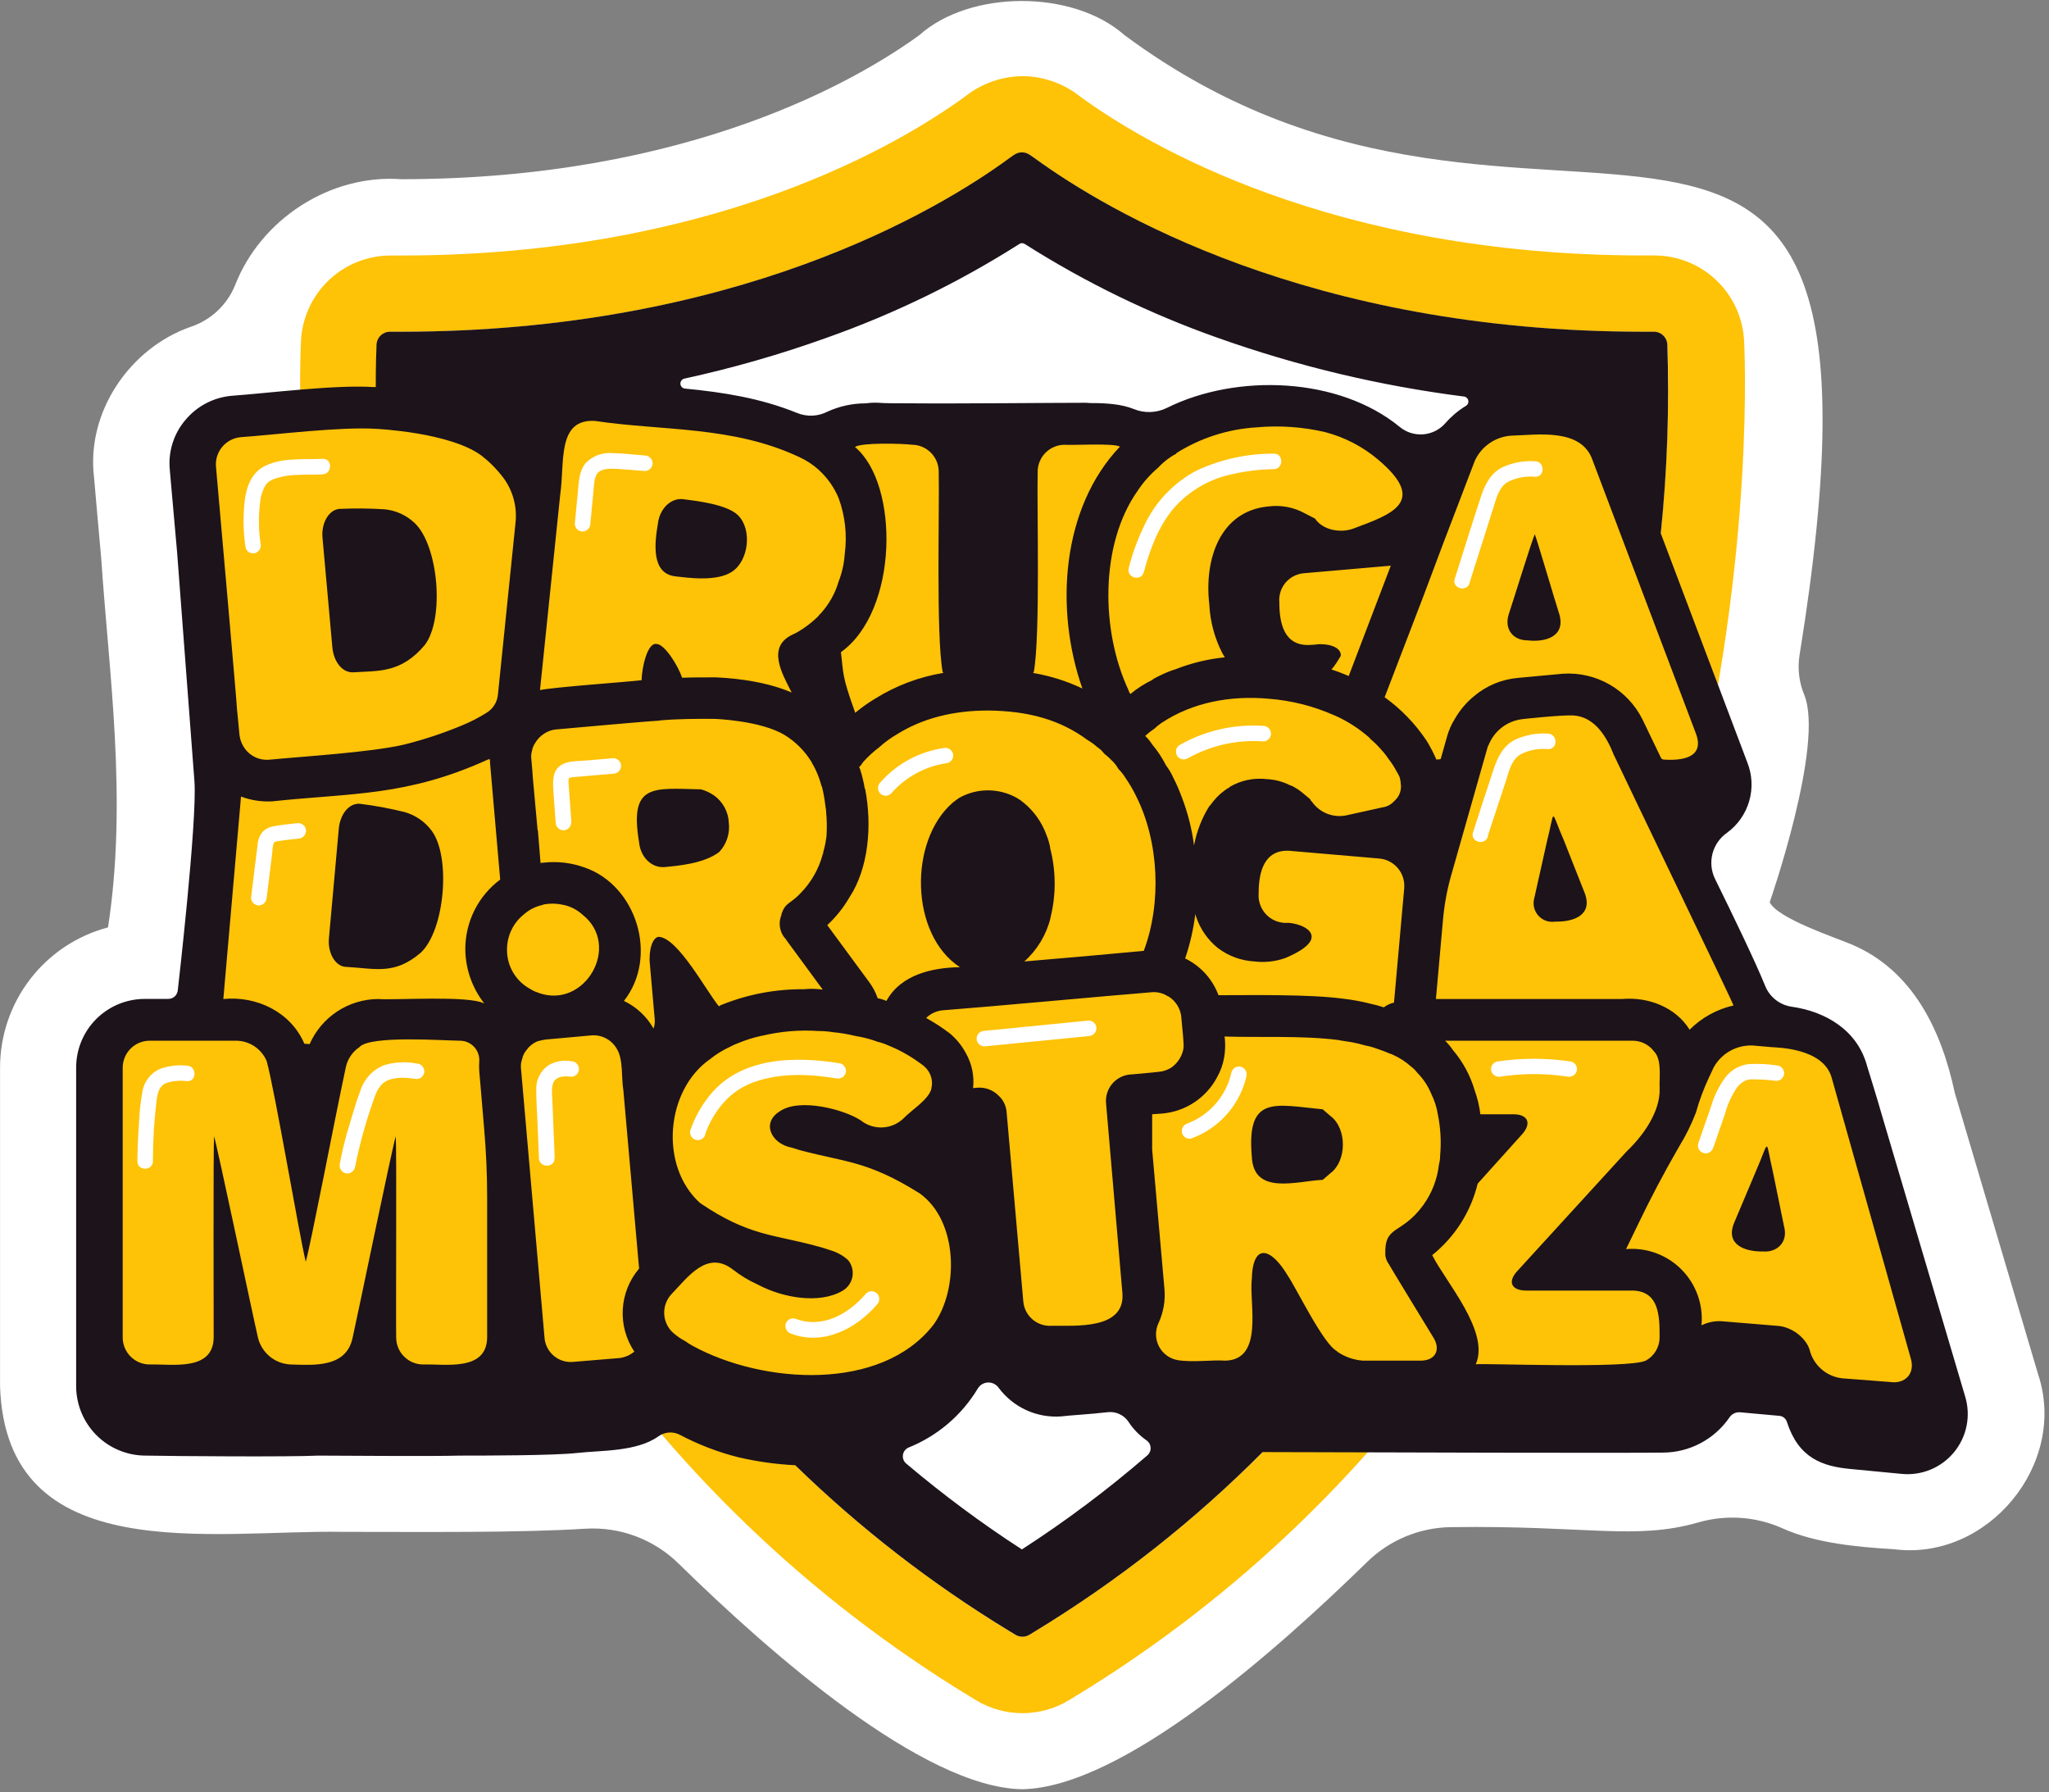 <svg width="430" height="376" viewBox="0 0 430 376" fill="none" xmlns="http://www.w3.org/2000/svg">
<rect x="0" y="0" width="430" height="376" fill="#808080" stroke="none"/>
<g clip-path="url(#clip0)">
<path d="M427.72 288.37L410.22 229.26C407.4 216.05 401.36 203.55 388.53 198.14C385.09 196.69 372.98 192.68 371.39 189.3C371.39 189.3 382.9 156.22 378.64 145.8C377.553 143.184 377.207 140.319 377.64 137.52C403.12 -19.98 323.9 72.66 235.96 7.35C225.1 -2.24 203.54 -2.1 192.96 7.35C180.48 16.44 144.88 37.59 84.2 37.6C69.2 36.51 54.72 46.06 49.35 59.8C48.529 61.842 47.275 63.681 45.675 65.192C44.074 66.702 42.166 67.848 40.08 68.55C27.31 72.97 18.08 86.39 19.73 100.12C19.84 101.25 20.91 113.74 21.25 117.26C22.83 141.01 26.81 167.72 22.67 194.58C16.18 196.297 10.44 200.111 6.342 205.428C2.244 210.745 0.018 217.267 0.01 223.98V290.84C1.27 329.36 44.76 320.92 72.09 321.41C89.46 321.41 108.81 321.63 122.83 320.75C126.425 320.528 130.026 321.065 133.399 322.326C136.773 323.587 139.843 325.544 142.41 328.07C161.68 346.97 193.75 375.07 214.49 375.41C235.49 375.06 267.89 346.32 286.87 327.76C291.566 323.146 297.858 320.518 304.44 320.42C333.06 320.01 343.12 323.24 356.44 319.42C362.28 317.743 368.525 318.186 374.07 320.67C381.07 323.83 390.07 324.61 397.45 325.05C417.09 327.61 434 307.19 427.72 288.37Z" fill="white"/>
<path d="M214.48 32C215.39 32 215.91 32.33 217.15 33.23C232.15 44.17 274.68 69.63 344.85 69.63H347.07C347.807 69.624 348.517 69.906 349.049 70.416C349.582 70.926 349.894 71.623 349.92 72.36C350.16 77.36 351.82 123.06 336.2 178.46C327.11 210.71 313.91 239.98 296.96 265.46C276.342 296.646 249.085 322.888 217.14 342.31L215.99 343.01C215.553 343.275 215.051 343.413 214.54 343.41C214.01 343.41 213.49 343.261 213.04 342.98L211.86 342.26C179.933 322.845 152.693 296.613 132.09 265.44C115.15 239.97 101.95 210.7 92.86 178.44C77.25 123.03 78.86 77.37 79.14 72.35C79.166 71.611 79.48 70.911 80.014 70.399C80.548 69.888 81.26 69.604 82 69.61H84.25C154.38 69.61 196.88 44.16 211.92 33.21C213.16 32.3 213.68 31.98 214.59 31.98L214.48 32ZM214.59 15.98C210.185 16.022 205.921 17.54 202.48 20.29C188.73 30.29 149.68 53.6 84.24 53.61H82.01C77.154 53.603 72.482 55.471 68.97 58.824C65.458 62.178 63.377 66.759 63.16 71.61C62.91 76.9 61.16 124.97 77.46 182.81C87.01 216.67 100.9 247.46 118.77 274.32C140.667 307.444 169.614 335.318 203.54 355.95L204.71 356.66C207.676 358.487 211.091 359.454 214.575 359.454C218.059 359.454 221.474 358.487 224.44 356.66L225.59 355.96C259.528 335.328 288.485 307.45 310.39 274.32C328.26 247.46 342.16 216.67 351.71 182.81C368.02 124.96 366.27 76.89 366.02 71.6C365.799 66.749 363.714 62.169 360.201 58.816C356.688 55.464 352.017 53.595 347.16 53.6H344.96C279.5 53.6 240.45 30.3 226.69 20.27C223.251 17.525 218.991 16.011 214.59 15.97V15.98Z" fill="#FEC207"/>
<path d="M412.39 292.96L394.83 233.63C394.31 231.68 391.83 223.69 391.83 223.69C389.83 216.17 383.13 212.22 375.95 211.22C374.728 211.034 373.576 210.533 372.607 209.764C371.639 208.996 370.888 207.988 370.43 206.84C368.32 201.66 363.89 192.49 359.89 184.36C359.105 182.72 358.926 180.855 359.385 179.095C359.845 177.336 360.913 175.797 362.4 174.75C364.665 173.109 366.315 170.758 367.089 168.07C367.863 165.383 367.715 162.514 366.67 159.92L348.53 111.92C349.877 98.769 350.338 85.543 349.91 72.33C349.884 71.593 349.572 70.896 349.039 70.386C348.507 69.876 347.797 69.594 347.06 69.6H344.84C274.67 69.6 232.16 44.14 217.14 33.2C215.9 32.3 215.38 31.97 214.47 31.97C213.56 31.97 213.04 32.29 211.8 33.2C196.8 44.2 154.26 69.59 84.13 69.6H81.88C81.14 69.594 80.428 69.877 79.894 70.389C79.359 70.901 79.046 71.601 79.02 72.34C78.97 73.44 78.85 76.51 78.86 81.21H78.35C70.24 80.71 56.7 82.45 48.68 83.04C46.793 83.196 44.957 83.726 43.277 84.6C41.598 85.474 40.11 86.674 38.9 88.13C37.676 89.57 36.756 91.242 36.196 93.047C35.636 94.851 35.447 96.75 35.64 98.63L35.79 100.37C35.93 101.94 37.1 115.27 37.17 115.92L40.81 164C41.39 172.4 37.31 207.77 37.31 207.77C37.265 208.269 37.035 208.732 36.664 209.069C36.294 209.406 35.811 209.592 35.31 209.59H30.38C26.561 209.59 22.898 211.107 20.198 213.808C17.497 216.508 15.98 220.171 15.98 223.99V290.85C15.988 294.716 17.53 298.421 20.267 301.151C23.005 303.881 26.714 305.413 30.58 305.41C36.74 305.53 60.75 305.71 66.81 305.41C70.99 305.41 90.37 305.59 96.46 305.41C101.46 305.41 116.26 305.41 121.2 304.85C126.14 304.29 133.64 304.63 138.2 301.35C138.852 300.886 139.621 300.614 140.42 300.565C141.219 300.516 142.015 300.69 142.72 301.07C146.574 303.103 150.656 304.671 154.88 305.74C158.821 306.662 162.837 307.228 166.88 307.43C180.519 320.699 195.615 332.384 211.88 342.26L213.06 342.98C213.51 343.261 214.03 343.41 214.56 343.41C215.071 343.413 215.573 343.275 216.01 343.01L217.16 342.31C234.556 331.737 250.609 319.099 264.97 304.67C291.17 304.76 340.57 304.89 348.97 304.78C351.716 304.773 354.419 304.1 356.849 302.82C359.278 301.54 361.361 299.691 362.92 297.43C363.16 297.059 363.496 296.761 363.892 296.565C364.288 296.37 364.73 296.285 365.17 296.32L373.44 297.07C373.792 297.104 374.127 297.241 374.402 297.463C374.678 297.685 374.882 297.983 374.99 298.32C377.43 305.91 382.39 307.7 388.57 308.24L399.02 309.24C401.096 309.455 403.192 309.152 405.122 308.358C407.052 307.565 408.755 306.305 410.08 304.693C411.404 303.08 412.308 301.165 412.711 299.117C413.115 297.07 413.004 294.954 412.39 292.96ZM213.92 51.19C214.086 51.076 214.283 51.015 214.485 51.015C214.687 51.015 214.884 51.076 215.05 51.19C227.745 59.251 241.311 65.849 255.49 70.86C272.221 76.813 289.544 80.947 307.16 83.19C307.392 83.204 307.612 83.294 307.787 83.446C307.963 83.598 308.084 83.803 308.131 84.03C308.179 84.257 308.151 84.494 308.051 84.703C307.952 84.913 307.786 85.084 307.58 85.19C305.996 86.165 304.567 87.372 303.34 88.77C302.165 90.128 300.506 90.974 298.717 91.127C296.927 91.281 295.149 90.729 293.76 89.59C280.98 79.08 259.53 78.3 244.87 85.59C243.799 86.117 242.629 86.411 241.436 86.452C240.243 86.494 239.055 86.282 237.95 85.83C235.26 84.74 231.95 84.56 228.71 84.57C228.401 84.532 228.091 84.512 227.78 84.51C220.51 84.51 201.52 84.72 190.36 84.62H190.13C187.84 84.62 185.77 84.62 184.35 84.51C183.462 84.464 182.571 84.504 181.69 84.63C178.909 84.625 176.159 85.222 173.63 86.38C172.651 86.883 171.574 87.166 170.474 87.211C169.374 87.256 168.277 87.061 167.26 86.64C159.48 83.49 151.64 82.3 143.74 81.53C143.489 81.505 143.256 81.391 143.081 81.208C142.907 81.026 142.803 80.788 142.789 80.536C142.774 80.284 142.85 80.036 143.002 79.835C143.155 79.634 143.374 79.494 143.62 79.44C153.738 77.236 163.703 74.377 173.45 70.88C187.639 65.864 201.216 59.259 213.92 51.19ZM214.47 325.11C205.979 319.613 197.849 313.577 190.13 307.04C189.886 306.82 189.699 306.544 189.587 306.235C189.475 305.926 189.44 305.595 189.487 305.27C189.533 304.944 189.659 304.636 189.853 304.371C190.048 304.106 190.304 303.892 190.6 303.75C196.687 301.321 201.812 296.966 205.19 291.35C205.413 290.974 205.726 290.659 206.102 290.436C206.478 290.212 206.904 290.087 207.341 290.071C207.778 290.055 208.212 290.149 208.604 290.344C208.995 290.54 209.33 290.831 209.58 291.19C211.082 293.205 213.065 294.81 215.349 295.858C217.633 296.907 220.143 297.365 222.65 297.19C224.26 296.97 229.03 296.71 232.37 296.31C233.212 296.198 234.069 296.319 234.847 296.661C235.625 297.003 236.294 297.553 236.78 298.25C237.778 299.798 239.069 301.137 240.58 302.19C240.832 302.358 241.043 302.582 241.197 302.844C241.35 303.106 241.441 303.399 241.465 303.702C241.488 304.004 241.442 304.308 241.33 304.59C241.218 304.872 241.044 305.125 240.82 305.33C232.508 312.52 223.703 319.12 214.47 325.08V325.11Z" fill="#1C131B"/>
<path d="M188.33 154.01C193.58 150.75 199.95 149.08 207.33 149.08C215.7 149.15 222.44 150.98 228.25 155.28C228.988 155.714 229.681 156.22 230.32 156.79C230.847 157.127 231.305 157.561 231.67 158.07C232.35 158.604 232.989 159.189 233.58 159.82C234.025 160.266 234.402 160.775 234.7 161.33C235.275 161.907 235.782 162.547 236.21 163.24C237.044 164.453 237.786 165.727 238.43 167.05C243.22 176.54 243.82 189.46 240.03 199.51C232.29 200.23 222.7 201.09 214.97 201.73C217.681 199.308 219.595 196.121 220.46 192.59V192.51C221.649 187.726 221.622 182.721 220.38 177.95V177.79C220.225 176.947 219.984 176.123 219.66 175.33C218.713 172.62 217.034 170.225 214.81 168.41C214.367 168.031 213.888 167.696 213.38 167.41C211.534 166.373 209.452 165.828 207.335 165.828C205.218 165.828 203.136 166.373 201.29 167.41C200.81 167.73 200.41 168.05 199.94 168.41C190.68 176.41 190.94 196.1 201.45 202.93C195.61 203.03 189.07 204.48 186.02 210.01C185.434 209.752 184.82 209.564 184.19 209.45C183.78 208.254 183.19 207.128 182.44 206.11L173.61 194.11C175.455 192.389 177.036 190.404 178.3 188.22C182.23 182.22 183.07 173.33 181.56 165.55V165.47H181.48C181.251 164.07 180.916 162.69 180.48 161.34C180.4 161.18 180.4 161.1 180.32 161.02V160.94C180.383 160.797 180.497 160.683 180.64 160.62C180.805 160.345 180.989 160.081 181.19 159.83C182.182 158.728 183.277 157.724 184.46 156.83C185.648 155.757 186.945 154.812 188.33 154.01ZM235.02 93.72C233.87 92.92 224.85 93.47 223.41 93.32C221.913 93.325 220.479 93.922 219.421 94.981C218.362 96.039 217.765 97.473 217.76 98.97C217.59 107.04 218.33 133.32 216.97 140.88C216.97 140.88 216.97 140.96 216.81 141.2C220.39 141.805 223.87 142.902 227.15 144.46C221.29 127.83 222.77 106.59 235.02 93.72ZM134.64 142.72C131.3 143.11 116.33 144.16 113.32 144.79L113.56 142.49C114.44 134.03 116.72 111.96 117.56 103.83C118.56 97.07 116.82 87.83 124.88 88.32C139.11 90.45 153.66 89.32 167.67 95.87C169.148 96.538 170.517 97.424 171.73 98.5L171.81 98.58C173.643 100.241 175.081 102.291 176.02 104.58C177.366 108.293 177.798 112.275 177.28 116.19C177.156 118.178 176.724 120.134 176 121.99C175.28 124.471 174.005 126.756 172.27 128.67C172.035 128.89 171.82 129.131 171.63 129.39C170.335 130.648 168.891 131.743 167.33 132.65L166.54 133.05C160.73 135.59 164.13 141.35 166.14 145.3C159.7 142.52 151.9 142.2 150.14 142.12C147.9 142.12 145.38 142.12 143.14 142.2C142.24 139.48 139.41 135.14 137.81 135.12C135.85 134.71 134.7 140.11 134.64 142.71V142.72ZM141.72 120.93C144.32 121.22 150.45 122.11 153.65 119.93C157.16 117.6 157.88 111.02 154.85 108.08C152.47 105.79 146.02 105.08 143.39 104.74C140.76 104.4 138.39 106.8 138.06 109.91C137.4 113.83 136.58 120.34 141.72 120.92V120.93ZM176.48 136.84C177.05 141.56 176.66 141.73 179.48 149.56C180.805 148.45 182.216 147.447 183.7 146.56C188.055 143.851 192.9 142.027 197.96 141.19C197.8 140.95 197.8 140.87 197.8 140.87C196.43 133.13 197.17 107.16 197 98.96C196.997 97.462 196.401 96.027 195.342 94.968C194.283 93.909 192.848 93.313 191.35 93.31C189.35 93.06 180.78 92.82 179.42 93.79C188.76 101.54 188.58 128.19 176.48 136.83V136.84ZM49.77 149.24C49.77 148.03 45.54 100.55 45.32 97.85C45.211 96.357 45.691 94.88 46.658 93.736C47.624 92.593 48.999 91.872 50.49 91.73C57.95 91.2 71.49 89.49 78.96 89.98C78.96 89.98 94.47 90.69 101.08 95.62C102.754 96.922 104.253 98.435 105.54 100.12C107.606 102.842 108.554 106.252 108.19 109.65L104.49 145.78C104.413 146.546 104.16 147.284 103.75 147.936C103.341 148.588 102.786 149.137 102.13 149.54C100.511 150.559 98.808 151.439 97.04 152.17C93.066 153.832 88.97 155.19 84.79 156.23C77.79 157.87 63.64 158.7 56.39 159.41C55.448 159.475 54.505 159.305 53.644 158.916C52.784 158.527 52.033 157.93 51.46 157.18C50.825 156.344 50.415 155.36 50.27 154.32L49.79 149.32L49.77 149.24ZM67.67 112.73L69.74 135.73C70.01 138.91 71.89 141.21 74.19 141.06C79.57 140.73 84.19 141.21 89.14 135.34C93.35 129.83 92.01 114.41 87 109.72C85.279 108.095 83.066 107.089 80.71 106.86C77.534 106.659 74.349 106.632 71.17 106.78C69.02 107 67.43 109.7 67.67 112.73ZM338.75 158.54C341.63 164.65 363.8 210.64 363.8 210.96C360.307 211.751 357.11 213.516 354.58 216.05C351.68 211.37 345.97 209.11 340.34 209.61H301.34L302.83 192.91C303.109 189.783 303.682 186.69 304.54 183.67C306.88 175.42 310.76 161.75 312.16 156.87C312.24 156.71 312.24 156.47 312.4 156.32C312.968 154.884 313.909 153.626 315.125 152.675C316.342 151.724 317.79 151.115 319.32 150.91C319.1 150.91 327.65 149.98 330.22 150.11C334.81 150.44 337.28 154.79 338.73 158.54H338.75ZM332.58 187.42L328.21 176.36C325.28 169.69 326.44 169.48 324.63 176.6L322 188.37C321.808 189.006 321.782 189.681 321.922 190.331C322.063 190.98 322.367 191.583 322.805 192.083C323.243 192.583 323.801 192.964 324.426 193.189C325.052 193.414 325.724 193.476 326.38 193.37C330.12 193.45 334.32 192.08 332.58 187.42ZM290.58 146.29L298.7 125.13L302.91 113.92L309.51 96.66C310.192 95.177 311.262 93.907 312.607 92.983C313.952 92.058 315.522 91.515 317.15 91.41C322.68 91.25 331.96 89.73 334.25 96.66L355.97 154.09C357.71 159.09 352.82 159.62 349.12 159.37C349.002 159.361 348.888 159.321 348.789 159.255C348.691 159.188 348.612 159.097 348.56 158.99L344.67 150.91C343.137 147.85 340.734 145.311 337.763 143.612C334.792 141.913 331.385 141.129 327.97 141.36L318.5 142.24C315.135 142.543 311.944 143.873 309.36 146.05C307.751 147.359 306.395 148.952 305.36 150.75C304.623 151.908 304.06 153.168 303.69 154.49L302.34 159.26C302.01 159.4 301.61 159.26 301.46 159.42C300.866 158.039 300.174 156.703 299.39 155.42C297.022 151.875 294.039 148.783 290.58 146.29ZM320.58 134.36C324.33 134.79 328.53 133.57 327.26 128.95C326.39 126.29 322.7 113.68 322.09 112.09C321.4 113.62 317.49 126.31 316.6 128.95C315.68 131.9 317.43 134.36 320.58 134.36ZM279.46 140.49C280.677 140.875 281.872 141.326 283.04 141.84L291.87 118.69L273.57 120.28C272.833 120.348 272.117 120.56 271.462 120.905C270.807 121.25 270.227 121.72 269.754 122.29C269.281 122.859 268.926 123.516 268.707 124.223C268.488 124.93 268.411 125.673 268.48 126.41C268.48 130.8 269.48 135.61 274.92 135.32L276.12 135.24C276.432 135.174 276.751 135.147 277.07 135.16C279.7 135.16 281.53 136.16 281.37 137.62L280.49 139.05C280.157 139.55 279.797 140.031 279.41 140.49H279.46ZM100.58 224.8C100.525 224.081 100.525 223.359 100.58 222.64C100.61 222.1 100.531 221.56 100.349 221.051C100.167 220.542 99.885 220.074 99.52 219.676C99.155 219.277 98.714 218.955 98.223 218.729C97.732 218.503 97.2 218.378 96.66 218.36C93.36 218.36 77.61 217.16 75.42 219.71C74.698 220.197 74.077 220.818 73.59 221.54C73.112 222.239 72.773 223.023 72.59 223.85L71.64 228.38C70.87 231.85 64.95 262.38 64.16 264.73C62.69 258.55 57.73 229.08 55.97 222.65C55.447 221.404 54.575 220.336 53.459 219.575C52.343 218.814 51.031 218.392 49.68 218.36H31.4C29.902 218.363 28.467 218.959 27.408 220.018C26.349 221.077 25.753 222.512 25.75 224.01V280.64C25.755 282.137 26.352 283.571 27.411 284.629C28.469 285.688 29.903 286.285 31.4 286.29C36.1 286.17 44.75 287.77 44.84 280.64C44.84 277.26 44.75 240.64 44.92 238.4C45.62 240.6 53.33 277.31 54.15 280.72C54.537 282.262 55.412 283.637 56.645 284.641C57.877 285.645 59.402 286.223 60.99 286.29C65.93 286.44 72.65 286.98 73.99 280.72C74.76 277.44 82.37 240.44 83.06 238.4C83.25 240.69 83.06 277.15 83.14 280.64C83.145 282.137 83.742 283.571 84.801 284.629C85.859 285.688 87.293 286.285 88.79 286.29C93.49 286.16 102.13 287.78 102.23 280.64V251.19C102.23 246.423 102.023 241.663 101.61 236.91C101.17 231.47 100.58 224.85 100.58 224.8ZM243.83 151.62C243.268 152.005 242.736 152.433 242.24 152.9C241.565 153.353 240.926 153.858 240.33 154.41C240.878 154.934 241.361 155.521 241.77 156.16C242.919 157.524 243.906 159.018 244.71 160.61C245.314 161.396 245.821 162.252 246.22 163.16C246.886 164.456 247.47 165.792 247.97 167.16C249.248 170.453 250.125 173.887 250.58 177.39C251.128 174.424 252.238 171.59 253.85 169.04H253.92C254.08 168.8 254.24 168.64 254.4 168.41C255.339 167.171 256.498 166.117 257.82 165.3H257.9L258.14 165.06C260.449 163.721 263.129 163.163 265.78 163.47C267.555 163.548 269.292 164.013 270.87 164.83H270.95C271.173 164.905 271.385 165.009 271.58 165.14C272.114 165.425 272.619 165.76 273.09 166.14L274.92 167.65C274.997 167.871 275.136 168.066 275.32 168.21C276.114 169.344 277.223 170.22 278.51 170.728C279.797 171.236 281.206 171.355 282.56 171.07L290.12 169.4C291.071 169.272 291.944 168.807 292.58 168.09C293.127 167.632 293.541 167.037 293.78 166.365C294.019 165.693 294.074 164.97 293.94 164.27C293.953 164.08 293.926 163.889 293.86 163.71C293.845 163.466 293.791 163.227 293.7 163C293.515 162.585 293.301 162.184 293.06 161.8C292.607 160.932 292.075 160.109 291.47 159.34C291.105 158.787 290.708 158.256 290.28 157.75L290.12 157.59C289.325 156.635 288.445 155.755 287.49 154.96V154.88C285.338 152.961 282.907 151.379 280.28 150.19C280.12 150.11 280.04 150.11 279.89 150.03C275.579 148.131 270.977 146.975 266.28 146.61C258.23 145.88 250.29 147.37 243.85 151.62H243.83ZM255.69 208.81C262.98 208.81 274.64 208.59 281.77 209.53C283.794 209.756 285.799 210.127 287.77 210.64C288.661 210.826 289.539 211.066 290.4 211.36C291.036 210.881 291.765 210.541 292.54 210.36C292.54 210.36 292.61 209.64 292.62 209.49L294.69 186.34V186.26C294.796 184.767 294.315 183.292 293.349 182.149C292.384 181.006 291.01 180.285 289.52 180.14L270.58 178.51C265.24 178.22 264.13 183.06 264.14 187.42C264.07 188.259 264.186 189.103 264.478 189.892C264.77 190.681 265.232 191.397 265.831 191.988C266.429 192.58 267.151 193.032 267.944 193.314C268.737 193.596 269.582 193.7 270.42 193.62C273.52 193.94 275.67 195.37 275.19 196.96C275.19 196.96 275.14 198.78 269.7 201.02C267.637 201.752 265.433 201.995 263.26 201.73C260.498 201.578 257.843 200.61 255.63 198.95C253.476 197.232 251.867 194.925 251 192.31C250.913 192.121 250.862 191.918 250.85 191.71C250.468 194.906 249.751 198.054 248.71 201.1C251.952 202.669 254.46 205.432 255.71 208.81H255.69ZM236.83 144.81C236.897 145.105 237.034 145.379 237.23 145.61C238.662 144.419 240.238 143.411 241.92 142.61V142.53C242.48 142.22 243.04 141.9 243.59 141.66C244.617 141.15 245.684 140.726 246.78 140.39C250.07 139.1 253.523 138.269 257.04 137.92C256.88 137.68 256.72 137.36 256.56 137.13C254.902 133.923 253.954 130.396 253.78 126.79C252.68 117.33 256.03 107.22 266.18 106.26C268.815 105.919 271.49 106.423 273.82 107.7L275.97 108.81C277.58 111.24 281.36 111.92 284.08 110.88C292.13 107.88 299.7 105.27 289.17 96.4C285.957 93.694 282.183 91.737 278.12 90.67C273.378 89.563 268.489 89.225 263.64 89.67C257.681 90.037 251.911 91.897 246.86 95.08V95.19C246.443 95.397 246.042 95.634 245.66 95.9C244.699 96.534 243.82 97.283 243.04 98.13C241.383 99.534 239.935 101.167 238.74 102.98C230.78 114.25 231.01 132.42 236.85 144.86L236.83 144.81ZM193.03 250.41C182.03 243.5 177.32 243.86 167.97 241.35L166.14 240.79C161.89 240.01 159.68 235.59 163.68 233.15C167.78 230.35 177.02 232.72 180.62 235.06C181.954 236.134 183.644 236.665 185.353 236.548C187.062 236.432 188.664 235.675 189.84 234.43C191.37 232.88 194.75 230.74 195.41 228.62C195.49 228.3 195.49 228.06 195.57 227.74C195.642 226.98 195.528 226.214 195.237 225.508C194.946 224.802 194.487 224.178 193.9 223.69L193.82 223.61L192.95 222.97C191.492 221.914 189.946 220.984 188.33 220.19C187.46 219.79 186.58 219.39 185.55 218.99C185.03 218.803 184.499 218.646 183.96 218.52H183.88V218.44C183.8 218.44 183.72 218.36 183.64 218.44C183.64 218.419 183.632 218.398 183.617 218.383C183.602 218.368 183.581 218.36 183.56 218.36C182.237 217.914 180.879 217.579 179.5 217.36C177.959 216.979 176.391 216.715 174.81 216.57C173.818 216.409 172.815 216.328 171.81 216.33C167.806 216.051 163.782 216.388 159.88 217.33H159.8C158.142 217.692 156.518 218.201 154.95 218.85C154.343 219.058 153.758 219.323 153.2 219.64C151.72 220.315 150.329 221.171 149.06 222.19C139.69 228.67 138.3 244.64 146.91 252.41C157.2 259.41 162.43 258.97 171.49 261.48C171.49 261.48 172.49 261.72 174.35 262.35C175.713 262.749 176.965 263.458 178.01 264.42C178.402 264.909 178.682 265.477 178.831 266.085C178.98 266.693 178.995 267.326 178.874 267.94C178.753 268.554 178.499 269.135 178.131 269.641C177.762 270.147 177.288 270.566 176.74 270.87C171.92 273.63 164.31 272.35 159 269.51C157.127 268.668 155.364 267.6 153.75 266.33C148.4 262.26 144.38 267.92 140.95 271.5C139.919 272.586 139.357 274.034 139.385 275.531C139.413 277.028 140.029 278.453 141.1 279.5C141.918 280.247 142.829 280.886 143.81 281.4C144.317 281.769 144.848 282.103 145.4 282.4C160.06 290.4 184.94 292.1 195.91 277.94C201.29 270.48 201.06 256.19 193.03 250.41ZM138.22 196.56C136.95 196.72 136.07 199.27 136.39 202.37L137.39 213.74C137.474 214.439 137.392 215.149 137.15 215.81C135.726 213.284 133.557 211.259 130.94 210.01C138.25 200.71 133.6 185.77 122.67 182.01C119.897 181.008 116.928 180.666 114 181.01C113.81 180.991 113.618 181.019 113.44 181.09L112.89 174.33L112.81 174.09L111.81 163.09L111.73 161.89L111.5 159.19C111.435 158.629 111.486 158.061 111.65 157.52C111.742 156.949 111.961 156.405 112.29 155.93C112.752 155.116 113.409 154.429 114.2 153.93C114.939 153.438 115.787 153.136 116.67 153.05C119.95 152.77 135.18 151.37 138.14 151.22L138.7 151.14C142.15 150.83 146.38 150.8 149.91 150.83C149.91 150.83 159.62 151.14 164.71 154.25C167.024 155.677 168.961 157.639 170.36 159.97C170.463 160.224 170.593 160.465 170.75 160.69C171.429 161.959 171.962 163.301 172.34 164.69C172.34 164.85 172.42 164.93 172.5 165.08C172.83 166.416 173.071 167.772 173.22 169.14C173.317 169.584 173.371 170.036 173.38 170.49C173.525 172.052 173.552 173.624 173.46 175.19V175.35C173.331 176.451 173.117 177.541 172.82 178.61C172.72 178.82 172.82 179.01 172.66 179.24C171.846 182.298 170.259 185.094 168.05 187.36C165.78 189.79 164.88 189.22 163.99 191.81V191.97C163.664 192.75 163.552 193.603 163.664 194.442C163.777 195.28 164.11 196.073 164.63 196.74L164.95 197.06V197.14L172.66 207.64C171.335 207.446 169.991 207.419 168.66 207.56C162.841 207.511 157.068 208.591 151.66 210.74C151.375 210.826 151.108 210.962 150.87 211.14C148.27 208.05 142.29 196.73 138.22 196.56ZM139.34 181.93C141.96 181.69 147.7 181.26 150.95 178.75C151.707 177.934 152.278 176.963 152.624 175.905C152.969 174.846 153.08 173.726 152.95 172.62C152.9 171.492 152.594 170.389 152.055 169.397C151.516 168.404 150.759 167.547 149.84 166.89C149.009 166.321 148.09 165.892 147.12 165.62C137.03 165.4 132.03 164.31 134.12 176.76C134.43 179.84 136.7 182.08 139.34 181.93ZM130.82 228.78C130.38 226.32 130.82 222.26 129.47 220.11C128.95 219.171 128.171 218.402 127.226 217.893C126.281 217.384 125.21 217.157 124.14 217.24C122.22 217.42 116.27 217.97 114.44 218.12C113.847 218.206 113.262 218.34 112.69 218.52C111.795 218.918 111.025 219.55 110.46 220.35C110.023 220.883 109.721 221.515 109.58 222.19C109.339 222.848 109.256 223.554 109.34 224.25C110.4 236.4 113.18 268.12 114.27 280.65C114.323 281.391 114.526 282.115 114.865 282.776C115.205 283.437 115.675 284.023 116.246 284.498C116.818 284.974 117.479 285.329 118.191 285.542C118.903 285.755 119.651 285.823 120.39 285.74L130.02 284.94C131.161 284.796 132.237 284.328 133.12 283.59C131.367 280.974 130.516 277.856 130.696 274.712C130.877 271.568 132.079 268.569 134.12 266.17L130.82 228.78ZM300.82 280.64C302.41 283.26 301.21 285.49 298.11 285.49H286.01C284.07 285.34 282.204 284.681 280.6 283.58V283.5C277.78 282.17 272 270.18 270.26 267.67C266.87 261.93 262.91 260.48 262.7 268.39C262.11 273.46 265.31 285.3 257.14 285.49C254.57 285.28 250.45 285.9 247.14 285.38C246.304 285.231 245.513 284.89 244.83 284.385C244.147 283.88 243.59 283.223 243.203 282.467C242.815 281.711 242.608 280.876 242.597 280.026C242.586 279.176 242.772 278.336 243.14 277.57C244.164 275.348 244.588 272.897 244.37 270.46L241.79 241.19V233.79L244.01 233.63C246.384 233.409 248.666 232.603 250.652 231.283C252.638 229.964 254.266 228.173 255.39 226.07C256.136 224.766 256.647 223.341 256.9 221.86C257.114 220.599 257.168 219.315 257.06 218.04L256.98 217.56V217.48C264.42 217.72 273.19 217.25 280.76 218.2C280.897 218.207 281.031 218.234 281.16 218.28C281.64 218.36 282.59 218.52 283.7 218.68C284.58 218.84 285.53 219.07 286.65 219.39C287.106 219.469 287.557 219.576 288 219.71C288 219.71 290.46 220.51 291.66 221.06C291.879 221.112 292.091 221.193 292.29 221.3C293.687 221.914 294.977 222.748 296.11 223.77C296.597 224.128 297.028 224.556 297.39 225.04C298.681 226.336 299.701 227.876 300.39 229.57C301.048 230.902 301.503 232.324 301.74 233.79C302.325 236.668 302.487 239.616 302.22 242.54C302.224 243.132 302.143 243.721 301.98 244.29C301.646 247.361 300.523 250.292 298.72 252.8C294.03 259.28 290.47 256.85 290.72 263.38C290.804 264.04 291.051 264.669 291.44 265.21C292.16 266.48 299.83 279.03 300.81 280.64H300.82ZM279.25 234.19L277.58 232.75C267.58 231.8 261.58 229.66 262.7 242.62C263.03 250.9 272.09 247.8 277.58 247.55L279.25 246.12C282.67 243.53 282.67 236.78 279.25 234.19ZM342.64 270.78H320.29C317.19 270.78 316.29 268.95 318.46 266.64L341.37 241.58L341.45 241.5C344.85 238.26 348.45 233.23 348.29 228.38C348.18 226.19 348.82 222.31 347.1 220.59C346.581 219.897 345.908 219.335 345.133 218.948C344.359 218.561 343.506 218.36 342.64 218.36H303.27C303.891 218.97 304.451 219.64 304.94 220.36C307.025 222.822 308.572 225.694 309.48 228.79C310.058 230.408 310.457 232.085 310.67 233.79H317.58C320.68 233.79 321.48 235.7 319.41 238.01L310.1 248.35C308.663 254.266 305.308 259.54 300.56 263.35C303.42 269.04 312.72 279.4 309.7 286.26C310.62 285.97 341.9 287.26 345.42 285.46C346.287 284.981 347.009 284.278 347.512 283.425C348.015 282.572 348.28 281.6 348.28 280.61C348.29 276.19 348.24 270.93 342.64 270.78ZM397.45 290.03L386.58 289.19C385.055 289.018 383.613 288.408 382.427 287.434C381.242 286.46 380.364 285.163 379.9 283.7C379.34 281 376.32 278.53 373.3 278.21L361.21 277.21C359.779 277.144 358.354 277.444 357.07 278.08C357.272 275.943 357.003 273.788 356.281 271.767C355.56 269.745 354.403 267.907 352.894 266.381C351.384 264.855 349.558 263.679 347.545 262.936C345.531 262.193 343.379 261.901 341.24 262.08L343.7 257.01C346.367 251.437 349.257 245.96 352.37 240.58C353.765 238.318 354.947 235.931 355.9 233.45C356.612 230.904 357.535 228.422 358.66 226.03L359.66 223.9C360.466 222.472 361.648 221.294 363.079 220.493C364.509 219.693 366.132 219.301 367.77 219.36L371.83 219.71C372.92 219.81 382.66 219.87 384.39 226.12L401.02 285.12C401.82 287.96 400.15 290.03 397.45 290.03ZM374.45 257.57L372.06 245.88C370.4 238.83 371.47 238.88 368.57 245.56L363.87 256.7C362.1 261.21 366.26 262.65 370 262.58C372.94 262.81 375.17 260.65 374.46 257.57H374.45ZM243.22 224.88C244.03 224.811 244.815 224.566 245.52 224.16H245.58C246.939 223.285 247.909 221.921 248.29 220.35C248.398 219.854 248.425 219.344 248.37 218.84L248.29 217.56C248.2 216.56 247.99 214.3 247.89 213.27V213.19C247.772 212.344 247.469 211.534 247.002 210.819C246.535 210.103 245.917 209.499 245.19 209.05H245.11C244.123 208.4 242.949 208.095 241.77 208.18C231.49 209.01 208.3 211.18 197.7 211.99C196.44 212.137 195.265 212.7 194.36 213.59C196.104 214.553 197.775 215.643 199.36 216.85C200.727 218.001 201.86 219.403 202.7 220.98C203.964 223.199 204.492 225.762 204.21 228.3L205.09 228.22C205.915 228.155 206.744 228.271 207.519 228.559C208.295 228.848 208.998 229.302 209.58 229.89C210.562 230.801 211.159 232.053 211.25 233.39L214.75 273.08C214.88 274.547 215.582 275.904 216.705 276.856C217.828 277.809 219.282 278.281 220.75 278.17C225.75 278.12 236.22 279.02 235.54 271.25C234.92 264.04 232.7 238.32 232.12 231.56C232.044 230.822 232.117 230.077 232.333 229.368C232.549 228.659 232.904 228 233.378 227.43C233.853 226.86 234.436 226.39 235.094 226.049C235.752 225.707 236.471 225.5 237.21 225.44H237.37L241.75 225.04L243.22 224.88ZM102.83 159.97L104.97 184.55C102.69 186.248 100.839 188.456 99.568 190.999C98.297 193.542 97.64 196.347 97.65 199.19C97.69 203.318 99.096 207.316 101.65 210.56C98.4 208.81 83.03 209.89 79.3 209.61C76.256 209.643 73.287 210.553 70.747 212.231C68.207 213.909 66.205 216.283 64.98 219.07L63.87 218.99C61.03 212.34 53.87 208.91 46.87 209.61L50.58 167.13C52.685 167.924 54.934 168.264 57.18 168.13C73.86 166.35 85.3 167.13 102.36 159.38C102.501 159.348 102.636 159.294 102.76 159.22C102.748 159.358 102.775 159.497 102.84 159.62L102.83 159.97ZM90.58 174.29C89.179 172.402 87.192 171.031 84.93 170.39C81.813 169.611 78.65 169.027 75.46 168.64C73.22 168.52 71.35 170.84 71.09 173.97L69.02 196.97C68.78 199.97 70.37 202.74 72.52 202.86C78.84 203.2 82.72 204.63 88.27 199.92C93.38 195.19 94.66 179.72 90.58 174.29ZM112.93 208.29C122.7 211.91 130.51 198.42 122.23 191.9C121.07 190.843 119.641 190.127 118.1 189.83C116.818 189.548 115.493 189.52 114.2 189.75C114.04 189.83 113.88 189.83 113.72 189.91C112.333 190.224 111.047 190.881 109.98 191.82C108.863 192.703 107.96 193.827 107.34 195.109C106.72 196.391 106.399 197.796 106.4 199.22C106.377 200.939 106.833 202.629 107.716 204.104C108.599 205.578 109.874 206.778 111.4 207.57C111.869 207.882 112.386 208.116 112.93 208.26V208.29Z" fill="#FEC207"/>
<path d="M54.68 114.05C54.785 114.466 54.726 114.907 54.513 115.28C54.3 115.653 53.952 115.929 53.54 116.05C53.125 116.164 52.682 116.109 52.307 115.897C51.932 115.685 51.657 115.334 51.54 114.92C51.01 111.506 50.97 108.035 51.42 104.61C51.78 101.99 52.84 99.3 55.26 97.96C58.98 95.9 63.62 96.48 67.7 96.27C69.8 96.16 69.79 99.42 67.7 99.53C65.97 99.62 64.24 99.53 62.51 99.65C60.718 99.651 58.941 99.969 57.26 100.59L56.83 100.81C56.78 100.81 56.28 101.18 56.48 101.03C56.099 101.333 55.781 101.707 55.54 102.13C55.011 103.129 54.688 104.224 54.59 105.35C54.225 108.241 54.255 111.168 54.68 114.05ZM123.89 109.88L124.46 103.95C124.54 103.07 124.6 102.13 124.71 101.28C124.759 100.604 124.968 99.949 125.32 99.37C126.17 98.25 128.03 98.32 129.32 98.37C131.32 98.49 133.32 98.67 135.32 98.83C135.752 98.827 136.165 98.655 136.47 98.35C136.775 98.045 136.947 97.632 136.95 97.2C136.942 96.77 136.768 96.36 136.464 96.056C136.16 95.752 135.75 95.578 135.32 95.57C133.1 95.39 130.85 95.13 128.62 95.07C127.565 94.966 126.5 95.102 125.506 95.47C124.512 95.837 123.614 96.425 122.88 97.19C121.51 98.87 121.47 101.08 121.27 103.19L120.63 109.89C120.633 110.321 120.805 110.735 121.11 111.04C121.415 111.345 121.829 111.517 122.26 111.52C122.69 111.512 123.1 111.338 123.404 111.034C123.708 110.73 123.882 110.32 123.89 109.89V109.88ZM240.04 120.07C241.28 115.3 243.12 110.46 246.31 106.64C249.574 102.928 253.971 100.397 258.82 99.44C261.608 98.812 264.453 98.477 267.31 98.44C269.41 98.39 269.41 95.13 267.31 95.18C261.695 95.158 256.146 96.381 251.06 98.76C246.213 101.334 242.348 105.431 240.06 110.42C238.704 113.232 237.635 116.173 236.87 119.2C236.34 121.2 239.49 122.1 240.01 120.07H240.04ZM308.38 122.33L313.38 106.57C313.99 104.66 314.51 102.27 316.38 101.15C318.159 100.23 320.167 99.845 322.16 100.04C324.25 100.11 324.25 96.85 322.16 96.78C319.751 96.615 317.341 97.073 315.16 98.11C312.74 99.38 311.58 101.77 310.76 104.27C308.88 109.98 307.11 115.73 305.29 121.46C304.65 123.46 307.8 124.32 308.43 122.33H308.38ZM312.19 175.52C313.45 171.57 314.81 167.64 316.08 163.69C316.69 161.78 317.2 159.41 319.08 158.29C320.859 157.37 322.867 156.985 324.86 157.18C326.96 157.26 326.96 154 324.86 153.92C322.451 153.757 320.041 154.215 317.86 155.25C315.43 156.52 314.27 158.92 313.45 161.41C312 165.82 310.53 170.23 309.12 174.66C308.48 176.66 311.63 177.52 312.26 175.52H312.19ZM55.97 188.35L57.15 178.81C57.167 178.174 57.261 177.543 57.43 176.93C57.55 176.61 57.77 176.61 58.18 176.52C59.57 176.25 61.18 176.14 62.59 175.96C63.018 175.947 63.426 175.772 63.729 175.469C64.032 175.166 64.207 174.758 64.22 174.33C64.218 173.899 64.045 173.485 63.74 173.18C63.435 172.875 63.022 172.703 62.59 172.7C60.81 172.92 58.96 173.03 57.21 173.4C56.386 173.561 55.634 173.978 55.06 174.59C54.467 175.352 54.118 176.276 54.06 177.24C53.58 180.94 53.15 184.65 52.69 188.35C52.693 188.781 52.865 189.195 53.17 189.5C53.475 189.805 53.889 189.977 54.32 189.98C54.749 189.97 55.158 189.795 55.461 189.491C55.765 189.188 55.94 188.779 55.95 188.35H55.97ZM119.91 172.47L119.52 167.11C119.46 166.24 119.38 165.37 119.33 164.5C119.292 164.168 119.292 163.832 119.33 163.5C119.33 163.71 119.43 163.22 119.43 163.23C119.36 163.39 119.34 163.29 119.48 163.23L119.69 163.12C119.49 163.21 119.77 163.12 119.85 163.12L120.22 163.04H120.51L123.28 162.8L128.72 162.34C129.148 162.327 129.556 162.152 129.859 161.849C130.162 161.546 130.338 161.138 130.35 160.71C130.345 160.279 130.171 159.868 129.867 159.563C129.562 159.259 129.151 159.085 128.72 159.08L122.57 159.6C120.8 159.75 118.57 159.6 117.17 160.99C115.77 162.38 116.06 164.64 116.17 166.52L116.61 172.58C116.618 173.01 116.792 173.42 117.096 173.724C117.4 174.028 117.81 174.202 118.24 174.21C118.672 174.207 119.085 174.035 119.39 173.73C119.695 173.425 119.867 173.012 119.87 172.58L119.91 172.47ZM187.02 166.47C190.068 162.998 194.264 160.737 198.84 160.1C199.255 159.983 199.607 159.708 199.82 159.334C200.033 158.959 200.091 158.516 199.98 158.1C199.855 157.691 199.578 157.345 199.206 157.134C198.834 156.922 198.396 156.86 197.98 156.96C192.845 157.73 188.148 160.291 184.72 164.19C184.423 164.499 184.257 164.911 184.257 165.34C184.257 165.769 184.423 166.181 184.72 166.49C185.026 166.794 185.439 166.965 185.87 166.965C186.301 166.965 186.715 166.794 187.02 166.49V166.47ZM249.23 159.14C254.049 156.402 259.572 155.156 265.1 155.56C265.532 155.557 265.945 155.385 266.25 155.08C266.555 154.775 266.727 154.361 266.73 153.93C266.722 153.5 266.548 153.09 266.244 152.786C265.94 152.482 265.53 152.308 265.1 152.3C258.998 151.89 252.909 153.281 247.59 156.3C247.216 156.517 246.944 156.875 246.833 157.293C246.723 157.711 246.783 158.156 247 158.53C247.218 158.904 247.575 159.176 247.993 159.287C248.411 159.398 248.856 159.337 249.23 159.12V159.14ZM32.09 243.61C32.091 239.281 32.358 234.956 32.89 230.66C33.08 229.29 33.44 227.88 34.8 227.27C36.232 226.79 37.754 226.647 39.25 226.85C41.34 226.96 41.34 223.7 39.25 223.59C37.322 223.385 35.373 223.621 33.55 224.28C32.604 224.707 31.776 225.358 31.138 226.177C30.5 226.996 30.072 227.958 29.89 228.98C29.482 231.293 29.234 233.632 29.15 235.98C28.96 238.53 28.86 241.09 28.83 243.65C28.83 245.74 32.06 245.74 32.09 243.65V243.61ZM74.47 245.03C75.421 240.256 76.714 235.558 78.34 230.97C78.92 229.19 79.65 227.34 81.53 226.61C83.41 225.88 85.53 226.14 87.43 226.4C87.86 226.395 88.27 226.221 88.573 225.916C88.876 225.611 89.047 225.2 89.05 224.77C89.043 224.342 88.87 223.933 88.568 223.629C88.266 223.326 87.858 223.15 87.43 223.14C85.099 222.687 82.692 222.828 80.43 223.55C79.29 224.034 78.269 224.761 77.439 225.68C76.608 226.599 75.987 227.687 75.62 228.87C74.7 231.26 74.01 233.78 73.27 236.23C72.456 238.83 71.805 241.479 71.32 244.16C71.222 244.576 71.285 245.013 71.497 245.384C71.708 245.755 72.052 246.032 72.46 246.16C72.876 246.271 73.32 246.213 73.694 246C74.068 245.787 74.343 245.435 74.46 245.02L74.47 245.03ZM116.41 243.03L115.91 230.68C115.85 229.27 115.57 227.42 116.62 226.48C116.979 226.184 117.411 225.991 117.87 225.92C118.533 225.816 119.208 225.816 119.87 225.92C120.302 225.92 120.717 225.748 121.023 225.443C121.328 225.137 121.5 224.722 121.5 224.29C121.5 223.858 121.328 223.443 121.023 223.137C120.717 222.832 120.302 222.66 119.87 222.66C118.174 222.358 116.425 222.693 114.96 223.6C114.156 224.195 113.514 224.981 113.091 225.888C112.668 226.794 112.479 227.792 112.54 228.79C112.54 231.12 112.71 233.47 112.81 235.79L113.1 243.01C113.18 245.1 116.44 245.11 116.36 243.01L116.41 243.03ZM148.01 237.93C148.877 235.434 150.237 233.139 152.01 231.18C153.771 229.243 155.998 227.791 158.48 226.96C163.9 225.09 169.85 225.33 175.48 226.26C175.896 226.36 176.334 226.298 176.706 226.086C177.078 225.875 177.355 225.529 177.48 225.12C177.585 224.704 177.526 224.263 177.313 223.89C177.101 223.517 176.752 223.241 176.34 223.12C166.88 221.56 155.42 221.72 148.9 229.88C147.159 232.03 145.806 234.466 144.9 237.08C144.831 237.29 144.805 237.512 144.824 237.732C144.843 237.953 144.907 238.167 145.011 238.362C145.116 238.556 145.259 238.728 145.432 238.866C145.605 239.004 145.804 239.105 146.017 239.163C146.231 239.222 146.453 239.236 146.673 239.206C146.892 239.175 147.102 239.1 147.291 238.986C147.481 238.872 147.645 238.72 147.773 238.54C147.902 238.36 147.993 238.156 148.04 237.94L148.01 237.93ZM166.01 279.82C172.72 282.39 179.68 278.82 184.06 273.7C184.355 273.39 184.519 272.978 184.519 272.55C184.519 272.122 184.355 271.71 184.06 271.4C183.753 271.095 183.338 270.924 182.905 270.924C182.472 270.924 182.057 271.095 181.75 271.4C178.07 275.72 172.57 278.86 166.87 276.67C166.454 276.559 166.011 276.617 165.636 276.83C165.262 277.043 164.987 277.395 164.87 277.81C164.767 278.226 164.828 278.666 165.04 279.038C165.253 279.41 165.6 279.687 166.01 279.81V279.82ZM206.58 219.55L228.47 217.39C228.898 217.377 229.306 217.202 229.609 216.899C229.912 216.596 230.087 216.188 230.1 215.76C230.097 215.329 229.925 214.915 229.62 214.61C229.315 214.305 228.902 214.133 228.47 214.13L206.58 216.29C206.148 216.29 205.733 216.462 205.427 216.767C205.122 217.073 204.95 217.488 204.95 217.92C204.95 218.352 205.122 218.767 205.427 219.073C205.733 219.378 206.148 219.55 206.58 219.55ZM249.98 238.88C252.851 237.847 255.418 236.11 257.444 233.828C259.471 231.546 260.893 228.793 261.58 225.82C261.683 225.404 261.622 224.964 261.41 224.592C261.198 224.22 260.85 223.943 260.44 223.82C260.024 223.712 259.582 223.771 259.208 223.984C258.835 224.197 258.559 224.547 258.44 224.96C257.914 227.393 256.786 229.656 255.16 231.541C253.533 233.426 251.46 234.873 249.13 235.75C248.733 235.881 248.402 236.159 248.205 236.527C248.007 236.896 247.959 237.325 248.069 237.728C248.18 238.131 248.44 238.476 248.798 238.693C249.155 238.909 249.582 238.979 249.99 238.89L249.98 238.88ZM314.98 225.88C319.591 225.185 324.279 225.185 328.89 225.88C329.306 225.978 329.743 225.915 330.114 225.703C330.485 225.492 330.762 225.148 330.89 224.74C331.004 224.324 330.947 223.879 330.734 223.504C330.52 223.129 330.166 222.855 329.75 222.74C324.564 221.945 319.286 221.945 314.1 222.74C313.685 222.857 313.333 223.132 313.12 223.506C312.907 223.881 312.849 224.324 312.96 224.74C313.086 225.149 313.362 225.495 313.734 225.706C314.106 225.918 314.544 225.98 314.96 225.88H314.98ZM359.58 240.71L361.98 233.78C362.505 231.796 363.356 229.914 364.5 228.21C364.916 227.643 365.452 227.175 366.07 226.84C366.07 226.84 366.53 226.62 366.25 226.73L366.69 226.59C366.841 226.543 366.994 226.506 367.15 226.48C367.34 226.48 367.35 226.48 367.15 226.48H367.39C369.195 226.448 371 226.552 372.79 226.79C373.222 226.787 373.635 226.615 373.94 226.31C374.245 226.005 374.417 225.591 374.42 225.16C374.41 224.731 374.235 224.322 373.931 224.019C373.628 223.715 373.219 223.54 372.79 223.53C370.871 223.245 368.928 223.155 366.99 223.26C365.146 223.482 363.455 224.397 362.26 225.82C360.819 227.704 359.744 229.841 359.09 232.12C358.19 234.71 357.3 237.3 356.4 239.88C356.335 240.089 356.312 240.308 356.334 240.526C356.355 240.743 356.42 240.954 356.525 241.146C356.629 241.338 356.771 241.506 356.942 241.642C357.114 241.778 357.31 241.878 357.521 241.937C357.731 241.995 357.951 242.01 358.168 241.982C358.385 241.953 358.593 241.882 358.782 241.771C358.97 241.66 359.134 241.513 359.265 241.338C359.395 241.162 359.489 240.962 359.54 240.75L359.58 240.71Z" fill="white"/>
</g>
<defs>
<clipPath id="clip0">
<rect width="429.05" height="375.22" fill="white" transform="translate(0 0.22)"/>
</clipPath>
</defs>
</svg>
